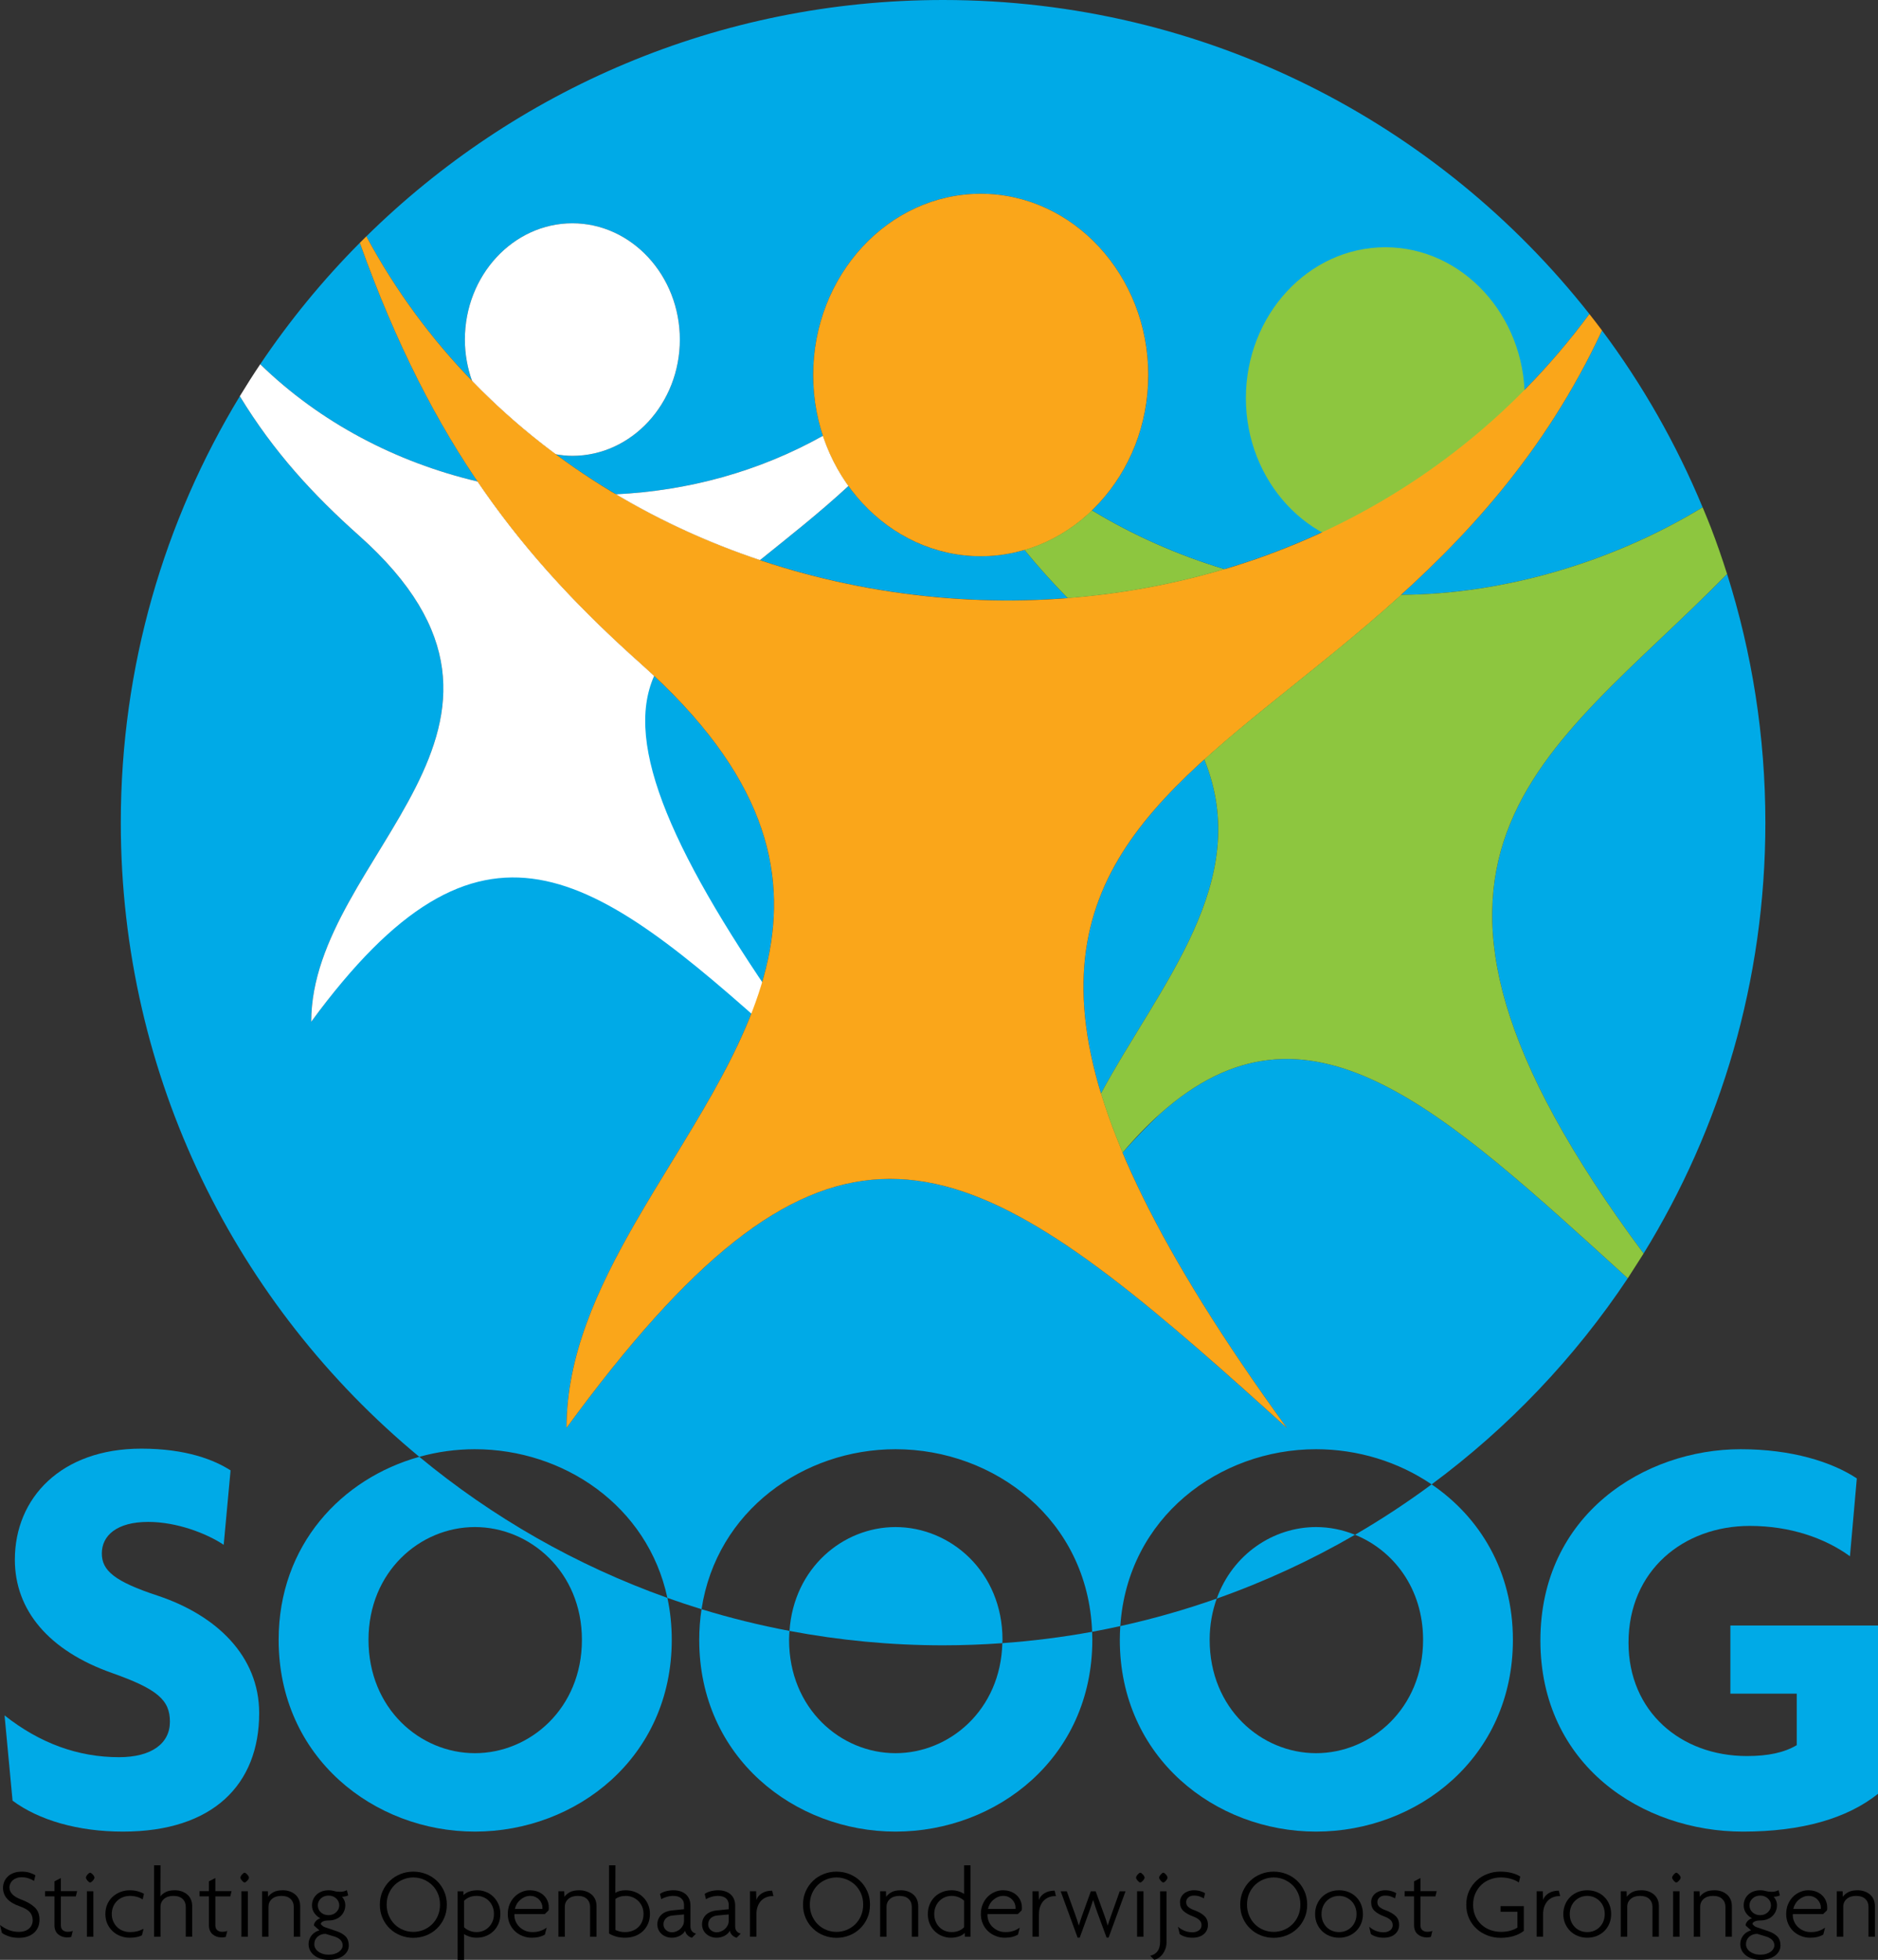 <?xml version="1.0" encoding="utf-8"?>
<!-- Generator: Adobe Illustrator 17.0.0, SVG Export Plug-In . SVG Version: 6.00 Build 0)  -->
<svg version="1.2" baseProfile="tiny" id="Laag_1" xmlns="http://www.w3.org/2000/svg" xmlns:xlink="http://www.w3.org/1999/xlink"
	 x="0px" y="0px" viewBox="0 0 470.664 490.965" xml:space="preserve">
<rect x="0" y="0" width="470.664" height="490.965" fill="#333333" stroke="none"/>
<g>
	<path d="M9.901,480.869c0,1.391-0.464,2.503-1.393,3.329c-0.93,0.827-2.199,1.244-3.81,1.244c-0.937,0-1.765-0.125-2.488-0.376
		c-0.723-0.251-1.297-0.539-1.732-0.858L0,482.222c0.702,0.538,1.439,0.961,2.212,1.271c0.77,0.311,1.626,0.461,2.563,0.461
		c1.005,0,1.825-0.264,2.462-0.799c0.638-0.536,0.957-1.25,0.957-2.134c0-0.84-0.26-1.532-0.778-2.074
		c-0.522-0.548-1.343-1.015-2.463-1.396c-1.439-0.502-2.501-1.137-3.177-1.91c-0.68-0.768-1.02-1.684-1.02-2.738
		c0-0.504,0.093-0.99,0.285-1.466c0.187-0.48,0.475-0.912,0.856-1.301c0.38-0.382,0.869-0.689,1.473-0.924
		c0.604-0.234,1.306-0.351,2.108-0.351c0.739,0,1.404,0.094,1.998,0.285c0.595,0.193,1.06,0.403,1.397,0.639l-0.354,1.41
		c-0.317-0.235-0.759-0.451-1.318-0.643c-0.562-0.191-1.151-0.289-1.773-0.289c-0.5,0-0.946,0.075-1.331,0.229
		c-0.387,0.15-0.704,0.342-0.954,0.573c-0.251,0.234-0.445,0.507-0.575,0.817c-0.136,0.31-0.204,0.617-0.204,0.922
		c0,0.633,0.235,1.202,0.704,1.703c0.469,0.505,1.212,0.953,2.236,1.335c1.441,0.536,2.567,1.188,3.38,1.945
		C9.497,478.554,9.901,479.578,9.901,480.869z"/>
	<path d="M18.998,475.063h-3.744v7.237c0,0.555,0.166,0.964,0.488,1.231c0.33,0.267,0.725,0.403,1.191,0.403
		c0.557,0,0.993-0.077,1.312-0.228l-0.379,1.506c-0.25,0.088-0.602,0.126-1.056,0.126c-0.885,0-1.637-0.267-2.248-0.79
		c-0.612-0.525-0.916-1.293-0.916-2.3v-7.187h-2.361v-1.306h2.361v-2.462l1.608-0.829v3.291h4.071L18.998,475.063z"/>
	<path d="M23.671,470.369c0,0.098-0.039,0.216-0.115,0.347c-0.075,0.135-0.171,0.267-0.286,0.392
		c-0.12,0.126-0.237,0.233-0.354,0.33c-0.117,0.091-0.227,0.135-0.327,0.135c-0.101,0-0.209-0.044-0.329-0.135
		c-0.117-0.097-0.229-0.204-0.338-0.33c-0.109-0.125-0.199-0.257-0.274-0.392c-0.075-0.131-0.113-0.249-0.113-0.347
		c0-0.104,0.038-0.225,0.113-0.367c0.076-0.141,0.165-0.275,0.274-0.4c0.11-0.126,0.221-0.238,0.338-0.329
		c0.12-0.092,0.228-0.138,0.329-0.138c0.1,0,0.209,0.046,0.327,0.138c0.116,0.091,0.233,0.203,0.354,0.329
		c0.115,0.125,0.211,0.26,0.286,0.4C23.632,470.143,23.671,470.264,23.671,470.369z M21.785,485.167v-11.384h1.61v11.384H21.785z"/>
	<path d="M35.755,475.819c-0.434-0.289-0.929-0.501-1.471-0.654c-0.544-0.15-1.107-0.225-1.692-0.225
		c-0.639,0-1.237,0.108-1.798,0.326c-0.562,0.216-1.046,0.528-1.459,0.93c-0.409,0.403-0.733,0.884-0.968,1.444
		c-0.234,0.561-0.351,1.175-0.351,1.849c0,0.667,0.121,1.28,0.366,1.836c0.244,0.55,0.568,1.023,0.976,1.428
		c0.413,0.404,0.897,0.714,1.459,0.931c0.561,0.219,1.171,0.326,1.821,0.326c0.587,0,1.144-0.058,1.672-0.189
		c0.527-0.126,1.083-0.336,1.671-0.639l-0.403,1.607c-0.384,0.22-0.848,0.379-1.383,0.477c-0.534,0.1-1.097,0.152-1.682,0.152
		c-0.806,0-1.576-0.137-2.312-0.416c-0.737-0.276-1.386-0.67-1.949-1.194c-0.562-0.517-1.007-1.142-1.345-1.873
		c-0.335-0.726-0.5-1.541-0.5-2.445c0-0.909,0.164-1.727,0.491-2.466c0.322-0.733,0.768-1.359,1.329-1.87
		c0.56-0.508,1.214-0.908,1.947-1.194c0.738-0.281,1.518-0.428,2.339-0.428c0.737,0,1.407,0.084,2.008,0.253
		c0.604,0.167,1.125,0.376,1.559,0.63L35.755,475.819z"/>
	<path d="M46.559,485.167v-7.496c0-0.802-0.266-1.46-0.797-1.968c-0.531-0.511-1.305-0.764-2.32-0.764
		c-0.979,0-1.759,0.253-2.342,0.764c-0.582,0.508-0.874,1.166-0.874,1.968v7.496H38.62v-17.893h1.606l-0.023,7.789
		c0.283-0.399,0.715-0.754,1.295-1.067c0.579-0.307,1.351-0.466,2.321-0.466c0.62,0,1.193,0.094,1.722,0.277
		c0.528,0.182,0.988,0.445,1.385,0.781c0.39,0.332,0.697,0.748,0.915,1.242c0.216,0.492,0.324,1.053,0.324,1.671v7.665H46.559z"/>
	<path d="M57.712,475.063h-3.742v7.237c0,0.555,0.164,0.964,0.49,1.231c0.327,0.267,0.724,0.403,1.192,0.403
		c0.554,0,0.988-0.077,1.307-0.228l-0.375,1.506c-0.255,0.088-0.605,0.126-1.056,0.126c-0.888,0-1.64-0.267-2.251-0.79
		c-0.609-0.525-0.917-1.293-0.917-2.3v-7.187H50v-1.306h2.361v-2.462l1.609-0.829v3.291h4.069L57.712,475.063z"/>
	<path d="M62.388,470.369c0,0.098-0.041,0.216-0.111,0.347c-0.076,0.135-0.176,0.267-0.292,0.392
		c-0.116,0.126-0.236,0.233-0.351,0.33c-0.119,0.091-0.227,0.135-0.326,0.135c-0.1,0-0.208-0.044-0.326-0.135
		c-0.118-0.097-0.232-0.204-0.341-0.33c-0.11-0.125-0.202-0.257-0.277-0.392c-0.077-0.131-0.112-0.249-0.112-0.347
		c0-0.104,0.036-0.225,0.112-0.367c0.075-0.141,0.167-0.275,0.277-0.4c0.109-0.126,0.223-0.238,0.341-0.329
		c0.118-0.092,0.227-0.138,0.326-0.138c0.1,0,0.208,0.046,0.326,0.138c0.115,0.091,0.235,0.203,0.351,0.329
		c0.116,0.125,0.215,0.26,0.292,0.4C62.348,470.143,62.388,470.264,62.388,470.369z M60.503,485.167v-11.384h1.608v11.384H60.503z"
		/>
	<path d="M73.619,485.167v-7.496c0-0.802-0.268-1.46-0.797-1.968c-0.533-0.511-1.308-0.764-2.32-0.764
		c-0.98,0-1.762,0.253-2.344,0.764c-0.58,0.508-0.867,1.166-0.867,1.968v7.496h-1.61v-11.384h1.458l0.044,1.382
		c0.302-0.435,0.744-0.817,1.33-1.143c0.583-0.326,1.378-0.491,2.38-0.491c0.617,0,1.189,0.094,1.715,0.277
		c0.526,0.182,0.987,0.445,1.377,0.781c0.396,0.332,0.699,0.748,0.917,1.242c0.215,0.492,0.327,1.053,0.327,1.671v7.665H73.619z"/>
	<path d="M87.411,487.349c0,0.521-0.123,0.997-0.362,1.436c-0.245,0.432-0.582,0.813-1.021,1.143
		c-0.434,0.325-0.962,0.58-1.582,0.764c-0.618,0.182-1.294,0.273-2.036,0.273c-0.75,0-1.44-0.095-2.064-0.299
		c-0.625-0.2-1.16-0.476-1.607-0.829c-0.451-0.354-0.795-0.765-1.034-1.244c-0.247-0.477-0.367-0.993-0.367-1.545
		c0-0.467,0.075-0.896,0.225-1.284c0.149-0.382,0.353-0.726,0.604-1.026c0.252-0.298,0.543-0.548,0.873-0.739
		c0.332-0.194,0.665-0.333,1.006-0.418l-1.375-1.233c0-0.197,0.046-0.395,0.139-0.586c0.094-0.19,0.218-0.366,0.369-0.528
		c0.156-0.164,0.329-0.305,0.524-0.428c0.198-0.124,0.387-0.212,0.577-0.265c-0.57-0.283-1.061-0.706-1.471-1.267
		c-0.411-0.564-0.618-1.218-0.618-1.974c0-0.554,0.108-1.059,0.315-1.516c0.207-0.464,0.498-0.864,0.867-1.196
		c0.368-0.336,0.812-0.6,1.321-0.781c0.51-0.184,1.068-0.277,1.67-0.277c0.302,0,0.569,0.022,0.803,0.065
		c0.236,0.044,0.443,0.087,0.627,0.137c0.371,0.116,0.841,0.18,1.408,0.18c0.338,0,0.652-0.041,0.955-0.112
		c0.303-0.079,0.56-0.176,0.777-0.295l0.331,1.31c-0.135,0.081-0.371,0.162-0.706,0.237c-0.336,0.075-0.622,0.113-0.854,0.113
		c0.232,0.234,0.432,0.535,0.591,0.905c0.16,0.37,0.24,0.777,0.24,1.23c0,0.502-0.101,0.983-0.291,1.444
		c-0.192,0.461-0.471,0.868-0.83,1.219c-0.362,0.352-0.801,0.63-1.318,0.826c-0.519,0.204-1.099,0.305-1.734,0.305
		c-0.638,0-1.124,0.087-1.456,0.263c-0.338,0.176-0.505,0.383-0.505,0.614c0,0.053,0.105,0.179,0.316,0.376
		c0.208,0.203,0.447,0.348,0.713,0.433l2.94,1.003c0.972,0.332,1.724,0.775,2.252,1.317
		C87.148,485.642,87.411,486.398,87.411,487.349z M85.878,487.349c0-0.534-0.175-0.989-0.528-1.355
		c-0.35-0.37-0.846-0.654-1.482-0.855l-2.286-0.698c-0.818,0.012-1.494,0.267-2.023,0.751c-0.524,0.486-0.788,1.104-0.788,1.857
		c0,0.336,0.076,0.659,0.235,0.969c0.16,0.31,0.395,0.586,0.705,0.827c0.311,0.244,0.685,0.438,1.132,0.592
		c0.442,0.15,0.948,0.226,1.518,0.226c0.549,0,1.045-0.065,1.483-0.2c0.434-0.135,0.803-0.31,1.106-0.53
		c0.3-0.219,0.531-0.463,0.691-0.739C85.799,487.917,85.878,487.634,85.878,487.349z M85.024,477.3c0-0.335-0.066-0.648-0.2-0.945
		c-0.135-0.291-0.322-0.546-0.566-0.777c-0.242-0.222-0.524-0.401-0.839-0.526c-0.319-0.125-0.671-0.19-1.057-0.19
		c-0.79,0-1.437,0.24-1.95,0.717c-0.507,0.478-0.764,1.053-0.764,1.723c0,0.702,0.257,1.288,0.764,1.761
		c0.513,0.467,1.16,0.702,1.95,0.702c0.352,0,0.691-0.069,1.016-0.186c0.327-0.131,0.614-0.304,0.856-0.532
		c0.244-0.226,0.436-0.485,0.579-0.777C84.952,477.975,85.024,477.652,85.024,477.3z"/>
	<path d="M111.983,477.125c0,1.258-0.231,2.397-0.692,3.416c-0.459,1.022-1.072,1.897-1.846,2.621
		c-0.769,0.735-1.662,1.297-2.673,1.689c-1.013,0.395-2.073,0.592-3.182,0.592c-1.103,0-2.162-0.197-3.176-0.592
		c-1.015-0.392-1.906-0.953-2.677-1.689c-0.77-0.724-1.387-1.599-1.846-2.621c-0.459-1.018-0.693-2.158-0.693-3.416
		c0-1.24,0.233-2.364,0.693-3.379c0.459-1.015,1.077-1.887,1.846-2.613c0.771-0.729,1.662-1.287,2.677-1.682
		c1.014-0.398,2.073-0.589,3.176-0.589c1.109,0,2.169,0.191,3.182,0.589c1.011,0.395,1.904,0.952,2.673,1.682
		c0.775,0.727,1.388,1.599,1.846,2.613C111.752,474.76,111.983,475.884,111.983,477.125z M110.274,477.125
		c0-1.039-0.183-1.977-0.55-2.815c-0.371-0.836-0.863-1.545-1.481-2.136c-0.621-0.584-1.333-1.041-2.14-1.367
		c-0.803-0.328-1.64-0.49-2.513-0.49c-0.871,0-1.711,0.162-2.525,0.49c-0.811,0.326-1.524,0.783-2.133,1.367
		c-0.61,0.591-1.101,1.3-1.471,2.136c-0.367,0.839-0.554,1.776-0.554,2.815c0,1.024,0.187,1.958,0.554,2.805
		c0.37,0.843,0.861,1.562,1.471,2.158c0.609,0.595,1.323,1.056,2.133,1.385c0.814,0.326,1.654,0.482,2.525,0.482
		c0.873,0,1.71-0.156,2.513-0.482c0.807-0.329,1.519-0.79,2.14-1.385c0.619-0.596,1.11-1.315,1.481-2.158
		C110.091,479.082,110.274,478.149,110.274,477.125z"/>
	<path d="M125.399,479.462c0,0.87-0.15,1.669-0.447,2.396c-0.302,0.73-0.723,1.36-1.256,1.887c-0.533,0.528-1.163,0.936-1.89,1.23
		c-0.729,0.295-1.516,0.441-2.369,0.441c-0.635,0-1.233-0.093-1.791-0.278c-0.561-0.183-1.007-0.4-1.342-0.651v6.479h-1.608v-17.183
		h1.435l0.022,0.956c0.401-0.401,0.9-0.706,1.501-0.906c0.603-0.203,1.279-0.303,2.032-0.303c0.702,0,1.395,0.137,2.082,0.403
		c0.683,0.27,1.292,0.657,1.827,1.168c0.535,0.512,0.969,1.131,1.304,1.861C125.236,477.692,125.399,478.525,125.399,479.462z
		 M123.791,479.462c0-0.671-0.111-1.284-0.335-1.836c-0.226-0.554-0.536-1.028-0.928-1.432c-0.393-0.401-0.853-0.714-1.378-0.93
		c-0.527-0.218-1.097-0.326-1.714-0.326c-0.65,0-1.246,0.108-1.777,0.326c-0.535,0.216-0.985,0.52-1.354,0.904v6.636
		c0.335,0.335,0.78,0.616,1.342,0.851c0.558,0.239,1.155,0.353,1.79,0.353c0.617,0,1.187-0.111,1.714-0.339
		c0.525-0.226,0.985-0.539,1.378-0.939c0.392-0.405,0.702-0.88,0.928-1.436C123.681,480.741,123.791,480.129,123.791,479.462z"/>
	<path d="M137.536,477.78c0,0.128,0,0.267,0,0.398c0,0.135-0.017,0.26-0.047,0.376l-0.957,0.934h-7.611
		c-0.033,0.566,0.048,1.124,0.247,1.67c0.204,0.542,0.505,1.026,0.904,1.446c0.404,0.419,0.888,0.755,1.458,1.019
		c0.57,0.259,1.208,0.386,1.912,0.386c0.684,0,1.311-0.085,1.882-0.264c0.57-0.176,1.132-0.467,1.683-0.864l-0.45,1.757
		c-0.437,0.251-0.918,0.445-1.446,0.576c-0.529,0.134-1.145,0.203-1.847,0.203c-0.821,0-1.595-0.147-2.324-0.441
		c-0.73-0.294-1.366-0.698-1.91-1.215c-0.545-0.52-0.976-1.145-1.295-1.873c-0.318-0.729-0.473-1.529-0.473-2.399
		c0-0.922,0.154-1.752,0.473-2.49c0.319-0.737,0.737-1.356,1.257-1.871c0.522-0.511,1.112-0.902,1.772-1.177
		c0.662-0.279,1.328-0.42,1.997-0.42c0.788,0,1.478,0.125,2.073,0.368c0.593,0.241,1.093,0.565,1.497,0.963
		c0.399,0.404,0.702,0.857,0.905,1.371C137.438,476.743,137.536,477.256,137.536,477.78z M135.952,477.88
		c0-0.335-0.066-0.677-0.201-1.022c-0.13-0.344-0.331-0.658-0.59-0.939c-0.259-0.288-0.585-0.521-0.966-0.702
		c-0.388-0.188-0.84-0.278-1.356-0.278c-0.472,0-0.913,0.091-1.333,0.278c-0.416,0.182-0.799,0.424-1.141,0.727
		c-0.343,0.301-0.63,0.648-0.858,1.044c-0.225,0.393-0.377,0.799-0.462,1.219h6.884C135.943,478.137,135.952,478.031,135.952,477.88
		z"/>
	<path d="M147.889,485.167v-7.496c0-0.802-0.265-1.46-0.799-1.968c-0.531-0.511-1.303-0.764-2.316-0.764
		c-0.984,0-1.766,0.253-2.343,0.764c-0.585,0.508-0.877,1.166-0.877,1.968v7.496h-1.605v-11.384h1.456l0.049,1.382
		c0.304-0.435,0.744-0.817,1.328-1.143c0.584-0.326,1.38-0.491,2.384-0.491c0.614,0,1.187,0.094,1.713,0.277
		c0.526,0.182,0.984,0.445,1.379,0.781c0.392,0.332,0.697,0.748,0.915,1.242c0.215,0.492,0.325,1.053,0.325,1.671v7.665H147.889z"/>
	<path d="M162.886,479.437c0,0.905-0.153,1.721-0.462,2.45c-0.311,0.728-0.745,1.353-1.295,1.879
		c-0.555,0.532-1.216,0.94-1.984,1.222c-0.772,0.284-1.618,0.429-2.538,0.429c-0.805,0-1.546-0.1-2.226-0.301
		c-0.677-0.203-1.258-0.453-1.745-0.758v-17.084h1.608l-0.025,6.909c0.282-0.196,0.65-0.36,1.092-0.476
		c0.444-0.116,0.944-0.178,1.499-0.178c0.816,0,1.597,0.147,2.334,0.428c0.737,0.286,1.383,0.69,1.934,1.207
		c0.555,0.516,0.992,1.143,1.32,1.873C162.726,477.767,162.886,478.566,162.886,479.437z M161.28,479.437
		c0-0.671-0.123-1.284-0.362-1.836c-0.244-0.552-0.569-1.026-0.976-1.419c-0.412-0.395-0.888-0.701-1.431-0.917
		c-0.541-0.218-1.103-0.326-1.688-0.326c-0.536,0-1.026,0.072-1.476,0.213c-0.451,0.141-0.819,0.329-1.103,0.564v7.769
		c0.284,0.132,0.615,0.254,1.001,0.36c0.386,0.11,0.845,0.164,1.377,0.164c0.7,0,1.341-0.111,1.915-0.339
		c0.575-0.226,1.066-0.539,1.477-0.939c0.409-0.405,0.722-0.884,0.938-1.448C161.172,480.721,161.28,480.107,161.28,479.437z"/>
	<path d="M173.414,485.417c-0.386-0.085-0.744-0.285-1.081-0.602c-0.333-0.322-0.545-0.7-0.628-1.133
		c-0.298,0.535-0.751,0.959-1.356,1.268c-0.604,0.31-1.255,0.467-1.959,0.467c-0.536,0-1.026-0.091-1.47-0.266
		c-0.448-0.172-0.83-0.413-1.157-0.711c-0.322-0.301-0.578-0.651-0.753-1.053c-0.175-0.401-0.264-0.837-0.264-1.304
		c0-0.551,0.104-1.039,0.314-1.466c0.208-0.429,0.481-0.783,0.819-1.068c0.333-0.285,0.717-0.504,1.151-0.664
		c0.439-0.159,0.89-0.264,1.36-0.312l3.04-0.301v-1.078c0-0.698-0.233-1.253-0.705-1.654c-0.465-0.4-1.126-0.6-1.984-0.6
		c-0.534,0-1.076,0.075-1.618,0.231c-0.546,0.153-1.011,0.353-1.396,0.595l-0.327-1.327c0.435-0.305,0.955-0.526,1.558-0.681
		c0.599-0.15,1.222-0.228,1.859-0.228c0.602,0,1.164,0.084,1.686,0.253c0.518,0.167,0.966,0.41,1.341,0.727
		c0.379,0.322,0.672,0.714,0.878,1.196c0.211,0.477,0.315,1.018,0.315,1.62v5.2c0,0.57,0.144,1.006,0.428,1.309
		c0.285,0.301,0.612,0.482,0.98,0.551L173.414,485.417z M171.429,479.587l-2.788,0.251c-0.738,0.065-1.316,0.301-1.735,0.702
		c-0.417,0.403-0.628,0.914-0.628,1.534c0,0.57,0.212,1.043,0.628,1.419c0.419,0.38,0.931,0.567,1.533,0.567
		c0.337,0,0.683-0.072,1.043-0.217c0.362-0.137,0.68-0.338,0.97-0.588c0.281-0.255,0.517-0.561,0.703-0.918
		c0.185-0.357,0.274-0.768,0.274-1.219V479.587z"/>
	<path d="M184.621,485.417c-0.388-0.085-0.747-0.285-1.08-0.602c-0.338-0.322-0.545-0.7-0.631-1.133
		c-0.296,0.535-0.752,0.959-1.358,1.268c-0.602,0.31-1.251,0.467-1.957,0.467c-0.537,0-1.029-0.091-1.472-0.266
		c-0.443-0.172-0.831-0.413-1.154-0.711c-0.326-0.301-0.579-0.651-0.754-1.053c-0.174-0.401-0.266-0.837-0.266-1.304
		c0-0.551,0.107-1.039,0.315-1.466c0.209-0.429,0.482-0.783,0.816-1.068c0.337-0.285,0.722-0.504,1.159-0.664
		c0.435-0.159,0.886-0.264,1.356-0.312l3.041-0.301v-1.078c0-0.698-0.233-1.253-0.704-1.654c-0.471-0.4-1.131-0.6-1.985-0.6
		c-0.535,0-1.076,0.075-1.623,0.231c-0.541,0.153-1.007,0.353-1.396,0.595l-0.32-1.327c0.433-0.305,0.952-0.526,1.557-0.681
		c0.603-0.15,1.22-0.228,1.857-0.228c0.603,0,1.165,0.084,1.682,0.253c0.52,0.167,0.968,0.41,1.345,0.727
		c0.376,0.322,0.672,0.714,0.879,1.196c0.208,0.477,0.319,1.018,0.319,1.62v5.2c0,0.57,0.136,1.006,0.421,1.309
		c0.287,0.301,0.61,0.482,0.98,0.551L184.621,485.417z M182.636,479.587l-2.79,0.251c-0.736,0.065-1.315,0.301-1.734,0.702
		c-0.421,0.403-0.628,0.914-0.628,1.534c0,0.57,0.206,1.043,0.628,1.419c0.419,0.38,0.93,0.567,1.53,0.567
		c0.335,0,0.683-0.072,1.046-0.217c0.357-0.137,0.68-0.338,0.964-0.588c0.285-0.255,0.521-0.561,0.704-0.918
		c0.188-0.357,0.279-0.768,0.279-1.219V479.587z"/>
	<path d="M193.841,474.989h-0.25c-0.537,0-1.046,0.098-1.532,0.288c-0.487,0.194-0.915,0.479-1.283,0.854
		c-0.366,0.376-0.663,0.857-0.88,1.433c-0.217,0.577-0.324,1.25-0.324,2.023v5.579h-1.608v-11.384h1.532l0.076,2.186
		c0.23-0.704,0.697-1.268,1.395-1.697c0.693-0.427,1.544-0.643,2.551-0.643L193.841,474.989z"/>
	<path d="M218.038,477.125c0,1.258-0.231,2.397-0.69,3.416c-0.462,1.022-1.079,1.897-1.849,2.621
		c-0.768,0.735-1.663,1.297-2.673,1.689c-1.02,0.395-2.077,0.592-3.181,0.592c-1.103,0-2.163-0.197-3.18-0.592
		c-1.013-0.392-1.906-0.953-2.675-1.689c-0.772-0.724-1.388-1.599-1.847-2.621c-0.46-1.018-0.692-2.158-0.692-3.416
		c0-1.24,0.232-2.364,0.692-3.379c0.459-1.015,1.075-1.887,1.847-2.613c0.769-0.729,1.662-1.287,2.675-1.682
		c1.017-0.398,2.077-0.589,3.18-0.589c1.104,0,2.161,0.191,3.181,0.589c1.011,0.395,1.905,0.952,2.673,1.682
		c0.77,0.727,1.387,1.599,1.849,2.613C217.807,474.76,218.038,475.884,218.038,477.125z M216.328,477.125
		c0-1.039-0.183-1.977-0.554-2.815c-0.367-0.836-0.861-1.545-1.479-2.136c-0.624-0.584-1.336-1.041-2.142-1.367
		c-0.799-0.328-1.638-0.49-2.509-0.49c-0.872,0-1.715,0.162-2.523,0.49c-0.816,0.326-1.526,0.783-2.138,1.367
		c-0.609,0.591-1.103,1.3-1.469,2.136c-0.37,0.839-0.553,1.776-0.553,2.815c0,1.024,0.183,1.958,0.553,2.805
		c0.366,0.843,0.859,1.562,1.469,2.158c0.612,0.595,1.322,1.056,2.138,1.385c0.808,0.326,1.652,0.482,2.523,0.482
		c0.871,0,1.71-0.156,2.509-0.482c0.805-0.329,1.518-0.79,2.142-1.385c0.617-0.596,1.112-1.315,1.479-2.158
		C216.145,479.082,216.328,478.149,216.328,477.125z"/>
	<path d="M228.514,485.167v-7.496c0-0.802-0.262-1.46-0.794-1.968c-0.534-0.511-1.309-0.764-2.323-0.764
		c-0.979,0-1.76,0.253-2.343,0.764c-0.58,0.508-0.87,1.166-0.87,1.968v7.496h-1.607v-11.384h1.458l0.048,1.382
		c0.3-0.435,0.74-0.817,1.327-1.143c0.583-0.326,1.378-0.491,2.379-0.491c0.617,0,1.188,0.094,1.715,0.277
		c0.528,0.182,0.987,0.445,1.382,0.781c0.392,0.332,0.695,0.748,0.913,1.242c0.214,0.492,0.326,1.053,0.326,1.671v7.665H228.514z"/>
	<path d="M241.83,485.167l-0.049-0.959c-0.385,0.401-0.885,0.705-1.499,0.908c-0.609,0.201-1.282,0.301-2.021,0.301
		c-0.703,0-1.4-0.137-2.085-0.403c-0.69-0.267-1.303-0.655-1.85-1.169c-0.542-0.511-0.979-1.13-1.304-1.873
		c-0.329-0.732-0.489-1.566-0.489-2.483c0-0.872,0.15-1.673,0.451-2.4c0.304-0.732,0.722-1.359,1.254-1.886
		c0.539-0.529,1.174-0.936,1.9-1.23c0.729-0.291,1.516-0.441,2.371-0.441c0.635,0,1.232,0.094,1.787,0.277
		c0.554,0.182,0.996,0.405,1.329,0.655v-7.189h1.607v17.893H241.83z M241.627,476.145c-0.333-0.332-0.775-0.621-1.329-0.856
		c-0.555-0.232-1.152-0.35-1.787-0.35c-0.615,0-1.191,0.112-1.717,0.338c-0.529,0.229-0.989,0.542-1.381,0.945
		c-0.399,0.399-0.707,0.875-0.928,1.43c-0.232,0.555-0.344,1.162-0.344,1.836c0,0.667,0.112,1.28,0.344,1.836
		c0.221,0.55,0.528,1.023,0.928,1.428c0.392,0.404,0.852,0.714,1.381,0.931c0.525,0.219,1.101,0.326,1.717,0.326
		c0.655,0,1.25-0.107,1.787-0.326c0.536-0.217,0.979-0.521,1.329-0.902V476.145z"/>
	<path d="M256.102,477.78c0,0.128,0,0.267,0,0.398c0,0.135-0.017,0.26-0.049,0.376l-0.955,0.934h-7.615
		c-0.032,0.566,0.049,1.124,0.253,1.67c0.199,0.542,0.504,1.026,0.901,1.446c0.406,0.419,0.889,0.755,1.457,1.019
		c0.57,0.259,1.209,0.386,1.911,0.386c0.688,0,1.313-0.085,1.887-0.264c0.565-0.176,1.13-0.467,1.681-0.864l-0.449,1.757
		c-0.438,0.251-0.92,0.445-1.447,0.576c-0.526,0.134-1.144,0.203-1.845,0.203c-0.821,0-1.598-0.147-2.326-0.441
		c-0.73-0.294-1.364-0.698-1.906-1.215c-0.547-0.52-0.975-1.145-1.294-1.873c-0.319-0.729-0.479-1.529-0.479-2.399
		c0-0.922,0.16-1.752,0.479-2.49c0.319-0.737,0.733-1.356,1.255-1.871c0.519-0.511,1.107-0.902,1.771-1.177
		c0.66-0.279,1.325-0.42,1.996-0.42c0.788,0,1.479,0.125,2.075,0.368c0.594,0.241,1.089,0.565,1.494,0.963
		c0.398,0.404,0.705,0.857,0.902,1.371C256.002,476.743,256.102,477.256,256.102,477.78z M254.518,477.88
		c0-0.335-0.07-0.677-0.199-1.022c-0.136-0.344-0.329-0.658-0.591-0.939c-0.26-0.288-0.579-0.521-0.967-0.702
		c-0.388-0.188-0.839-0.278-1.359-0.278c-0.47,0-0.912,0.091-1.325,0.278c-0.425,0.182-0.802,0.424-1.146,0.727
		c-0.346,0.301-0.63,0.648-0.856,1.044c-0.228,0.393-0.381,0.799-0.467,1.219h6.884C254.51,478.137,254.518,478.031,254.518,477.88z
		"/>
	<path d="M264.643,474.989h-0.251c-0.535,0-1.048,0.098-1.53,0.288c-0.488,0.194-0.916,0.479-1.284,0.854
		c-0.369,0.376-0.662,0.857-0.879,1.433c-0.219,0.577-0.327,1.25-0.327,2.023v5.579h-1.606v-11.384h1.531l0.075,2.186
		c0.233-0.704,0.697-1.268,1.395-1.697c0.693-0.427,1.546-0.643,2.55-0.643L264.643,474.989z"/>
	<path d="M277.836,485.392h-0.502l-2.288-6.205c-0.186-0.518-0.365-1.038-0.544-1.561c-0.176-0.517-0.346-1.056-0.512-1.607h-0.052
		c-0.184,0.571-0.358,1.109-0.526,1.62c-0.168,0.514-0.343,1.009-0.527,1.494l-2.284,6.259h-0.529l-4.248-11.609h1.535l2.059,5.68
		c0.185,0.485,0.351,0.971,0.502,1.456c0.152,0.482,0.295,0.945,0.428,1.382h0.052c0.135-0.436,0.278-0.905,0.438-1.403
		c0.156-0.505,0.321-0.974,0.49-1.409l2.06-5.705h1.207l2.061,5.68c0.164,0.435,0.329,0.896,0.489,1.381
		c0.156,0.486,0.305,0.969,0.439,1.457h0.047c0.152-0.488,0.309-0.962,0.469-1.432c0.154-0.471,0.322-0.93,0.49-1.381l2.034-5.705
		h1.457L277.836,485.392z"/>
	<path d="M286.855,470.369c0,0.098-0.039,0.216-0.112,0.347c-0.077,0.135-0.175,0.267-0.294,0.392
		c-0.114,0.126-0.234,0.233-0.349,0.33c-0.114,0.091-0.224,0.135-0.328,0.135c-0.1,0-0.209-0.044-0.327-0.135
		c-0.117-0.097-0.228-0.204-0.336-0.33c-0.112-0.125-0.201-0.257-0.278-0.392c-0.073-0.131-0.113-0.249-0.113-0.347
		c0-0.104,0.04-0.225,0.113-0.367c0.077-0.141,0.166-0.275,0.278-0.4c0.107-0.126,0.219-0.238,0.336-0.329
		c0.118-0.092,0.228-0.138,0.327-0.138c0.105,0,0.214,0.046,0.328,0.138c0.114,0.091,0.234,0.203,0.349,0.329
		c0.119,0.125,0.217,0.26,0.294,0.4C286.816,470.143,286.855,470.264,286.855,470.369z M284.971,485.167v-11.384h1.607v11.384
		H284.971z"/>
	<path d="M292.355,486.469c0,0.587-0.082,1.131-0.248,1.636c-0.17,0.501-0.392,0.945-0.666,1.331
		c-0.277,0.386-0.604,0.708-0.971,0.968c-0.371,0.261-0.761,0.438-1.183,0.539l-1.024-1.006c0.8-0.181,1.415-0.57,1.845-1.152
		c0.428-0.589,0.638-1.4,0.638-2.44v-12.561h1.609V486.469z M292.607,470.369c0,0.098-0.036,0.216-0.111,0.347
		c-0.075,0.135-0.167,0.267-0.278,0.392c-0.108,0.126-0.22,0.233-0.34,0.33c-0.116,0.091-0.223,0.135-0.325,0.135
		c-0.099,0-0.206-0.044-0.324-0.135c-0.118-0.097-0.234-0.204-0.338-0.33c-0.111-0.125-0.203-0.257-0.277-0.392
		c-0.076-0.131-0.114-0.249-0.114-0.347c0-0.104,0.038-0.225,0.114-0.367c0.074-0.141,0.166-0.275,0.277-0.4
		c0.104-0.126,0.22-0.238,0.338-0.329c0.118-0.092,0.225-0.138,0.324-0.138c0.103,0,0.209,0.046,0.325,0.138
		c0.12,0.091,0.231,0.203,0.34,0.329c0.111,0.125,0.203,0.26,0.278,0.4C292.57,470.143,292.607,470.264,292.607,470.369z"/>
	<path d="M302.735,482.2c0,0.956-0.35,1.729-1.045,2.321c-0.697,0.599-1.647,0.896-2.85,0.896c-0.704,0-1.33-0.091-1.873-0.269
		c-0.547-0.173-0.984-0.392-1.32-0.661l-0.426-1.832c0.472,0.432,1.015,0.775,1.639,1.027c0.627,0.253,1.292,0.379,1.992,0.379
		c0.629,0,1.171-0.16,1.613-0.48c0.438-0.316,0.659-0.754,0.659-1.306c0-0.535-0.194-0.977-0.577-1.321
		c-0.382-0.342-0.891-0.631-1.524-0.864c-1.048-0.386-1.859-0.847-2.438-1.383c-0.576-0.538-0.859-1.252-0.859-2.16
		c0-0.455,0.086-0.866,0.263-1.228c0.172-0.369,0.415-0.683,0.726-0.946c0.306-0.26,0.68-0.46,1.111-0.614
		c0.439-0.15,0.903-0.228,1.406-0.228c0.616,0,1.183,0.084,1.69,0.253c0.511,0.167,0.872,0.325,1.09,0.476l-0.304,1.31
		c-0.229-0.152-0.564-0.307-0.997-0.467c-0.437-0.159-0.938-0.24-1.502-0.24c-0.567,0-1.033,0.153-1.389,0.457
		c-0.358,0.304-0.538,0.692-0.538,1.178c0,0.502,0.172,0.905,0.514,1.206c0.341,0.301,0.833,0.57,1.473,0.802
		c1.086,0.389,1.934,0.868,2.545,1.436C302.427,480.508,302.735,481.263,302.735,482.2z"/>
	<path d="M327.608,477.125c0,1.258-0.231,2.397-0.695,3.416c-0.459,1.022-1.071,1.897-1.842,2.621
		c-0.774,0.735-1.664,1.297-2.678,1.689c-1.015,0.395-2.072,0.592-3.179,0.592c-1.107,0-2.165-0.197-3.179-0.592
		c-1.017-0.392-1.903-0.953-2.676-1.689c-0.77-0.724-1.386-1.599-1.848-2.621c-0.458-1.018-0.688-2.158-0.688-3.416
		c0-1.24,0.229-2.364,0.688-3.379c0.462-1.015,1.077-1.887,1.848-2.613c0.772-0.729,1.659-1.287,2.676-1.682
		c1.014-0.398,2.072-0.589,3.179-0.589c1.106,0,2.164,0.191,3.179,0.589c1.014,0.395,1.903,0.952,2.678,1.682
		c0.771,0.727,1.383,1.599,1.842,2.613C327.377,474.76,327.608,475.884,327.608,477.125z M325.898,477.125
		c0-1.039-0.186-1.977-0.553-2.815c-0.37-0.836-0.86-1.545-1.48-2.136c-0.622-0.584-1.333-1.041-2.136-1.367
		c-0.806-0.328-1.646-0.49-2.516-0.49c-0.87,0-1.711,0.162-2.524,0.49c-0.815,0.326-1.528,0.783-2.138,1.367
		c-0.61,0.591-1.1,1.3-1.47,2.136c-0.366,0.839-0.553,1.776-0.553,2.815c0,1.024,0.187,1.958,0.553,2.805
		c0.37,0.843,0.859,1.562,1.47,2.158c0.609,0.595,1.322,1.056,2.138,1.385c0.812,0.326,1.653,0.482,2.524,0.482
		c0.87,0,1.71-0.156,2.516-0.482c0.803-0.329,1.514-0.79,2.136-1.385c0.619-0.596,1.109-1.315,1.48-2.158
		C325.713,479.082,325.898,478.149,325.898,477.125z"/>
	<path d="M341.577,479.488c0,0.87-0.15,1.666-0.454,2.386c-0.298,0.718-0.72,1.345-1.256,1.871c-0.533,0.528-1.165,0.936-1.897,1.23
		c-0.725,0.295-1.516,0.441-2.374,0.441c-0.855,0-1.644-0.147-2.374-0.441c-0.727-0.294-1.361-0.702-1.898-1.23
		c-0.536-0.526-0.957-1.153-1.267-1.871c-0.311-0.72-0.465-1.516-0.465-2.386c0-0.872,0.154-1.673,0.465-2.4
		c0.309-0.732,0.73-1.359,1.267-1.886c0.537-0.529,1.171-0.936,1.898-1.23c0.73-0.291,1.52-0.441,2.374-0.441
		c0.858,0,1.648,0.15,2.374,0.441c0.732,0.295,1.364,0.701,1.897,1.23c0.536,0.526,0.958,1.153,1.256,1.886
		C341.427,477.815,341.577,478.616,341.577,479.488z M339.971,479.488c0-0.674-0.114-1.281-0.342-1.836
		c-0.227-0.555-0.54-1.03-0.941-1.43c-0.402-0.403-0.868-0.716-1.397-0.945c-0.526-0.225-1.093-0.338-1.695-0.338
		c-0.618,0-1.196,0.112-1.734,0.338c-0.535,0.229-0.998,0.542-1.393,0.945c-0.397,0.399-0.702,0.875-0.929,1.43
		c-0.227,0.555-0.34,1.162-0.34,1.836c0,0.667,0.113,1.28,0.34,1.836c0.227,0.55,0.532,1.023,0.929,1.428
		c0.395,0.404,0.858,0.714,1.393,0.931c0.538,0.219,1.116,0.326,1.734,0.326c0.603,0,1.169-0.107,1.695-0.326
		c0.528-0.217,0.994-0.526,1.397-0.931c0.401-0.404,0.714-0.878,0.941-1.428C339.856,480.768,339.971,480.155,339.971,479.488z"/>
	<path d="M350.645,482.2c0,0.956-0.345,1.729-1.04,2.321c-0.693,0.599-1.645,0.896-2.853,0.896c-0.702,0-1.323-0.091-1.87-0.269
		c-0.546-0.173-0.983-0.392-1.319-0.661l-0.424-1.832c0.468,0.432,1.012,0.775,1.636,1.027c0.625,0.253,1.288,0.379,1.988,0.379
		c0.634,0,1.174-0.16,1.615-0.48c0.44-0.316,0.66-0.754,0.66-1.306c0-0.535-0.19-0.977-0.573-1.321
		c-0.381-0.342-0.892-0.631-1.526-0.864c-1.052-0.386-1.861-0.847-2.438-1.383c-0.574-0.538-0.862-1.252-0.862-2.16
		c0-0.455,0.087-0.866,0.263-1.228c0.177-0.369,0.413-0.683,0.728-0.946c0.304-0.26,0.68-0.46,1.114-0.614
		c0.435-0.15,0.9-0.228,1.403-0.228c0.615,0,1.183,0.084,1.691,0.253c0.507,0.167,0.877,0.325,1.09,0.476l-0.299,1.31
		c-0.234-0.152-0.568-0.307-1.003-0.467c-0.436-0.159-0.936-0.24-1.499-0.24c-0.572,0-1.035,0.153-1.391,0.457
		c-0.358,0.304-0.541,0.692-0.541,1.178c0,0.502,0.175,0.905,0.517,1.206c0.341,0.301,0.835,0.57,1.469,0.802
		c1.091,0.389,1.94,0.868,2.55,1.436C350.342,480.508,350.645,481.263,350.645,482.2z"/>
	<path d="M359.741,475.063h-3.747v7.237c0,0.555,0.169,0.964,0.496,1.231c0.327,0.267,0.725,0.403,1.193,0.403
		c0.547,0,0.985-0.077,1.303-0.228l-0.374,1.506c-0.253,0.088-0.603,0.126-1.057,0.126c-0.887,0-1.634-0.267-2.249-0.79
		c-0.611-0.525-0.915-1.293-0.915-2.3v-7.187h-2.365v-1.306h2.365v-2.462l1.603-0.829v3.291h4.074L359.741,475.063z"/>
	<path d="M381.902,483.707c-0.708,0.548-1.554,0.977-2.533,1.28c-0.979,0.301-2.08,0.454-3.301,0.454
		c-1.123,0-2.198-0.193-3.232-0.579c-1.026-0.386-1.94-0.934-2.736-1.645c-0.795-0.712-1.431-1.586-1.911-2.612
		c-0.478-1.028-0.711-2.188-0.711-3.456c0-1.306,0.241-2.471,0.726-3.493c0.486-1.021,1.12-1.888,1.907-2.6
		c0.79-0.711,1.692-1.256,2.716-1.632c1.02-0.379,2.065-0.564,3.139-0.564c1.057,0,2.013,0.107,2.865,0.322
		c0.854,0.22,1.58,0.52,2.179,0.902l-0.344,1.485c-0.584-0.386-1.26-0.692-2.042-0.918c-0.778-0.223-1.606-0.338-2.475-0.338
		c-0.905,0-1.78,0.156-2.625,0.467c-0.848,0.307-1.589,0.76-2.224,1.352c-0.637,0.596-1.148,1.316-1.534,2.161
		c-0.386,0.85-0.576,1.805-0.576,2.879c0,1.053,0.188,2.002,0.565,2.841c0.373,0.837,0.884,1.547,1.53,2.134
		c0.646,0.589,1.391,1.033,2.238,1.344c0.845,0.311,1.729,0.461,2.65,0.461c0.903,0,1.713-0.106,2.437-0.326
		c0.72-0.214,1.279-0.467,1.682-0.748v-3.972h-4.221v-1.407h5.83V483.707z"/>
	<path d="M390.999,474.989h-0.256c-0.534,0-1.042,0.098-1.53,0.288c-0.485,0.194-0.907,0.479-1.283,0.854
		c-0.366,0.376-0.656,0.857-0.877,1.433c-0.217,0.577-0.327,1.25-0.327,2.023v5.579h-1.609v-11.384h1.534l0.075,2.186
		c0.233-0.704,0.694-1.268,1.396-1.697c0.694-0.427,1.541-0.643,2.55-0.643L390.999,474.989z"/>
	<path d="M403.785,479.488c0,0.87-0.149,1.666-0.453,2.386c-0.3,0.718-0.718,1.345-1.255,1.871c-0.534,0.528-1.168,0.936-1.895,1.23
		c-0.73,0.295-1.521,0.441-2.376,0.441c-0.854,0-1.644-0.147-2.374-0.441c-0.729-0.294-1.361-0.702-1.895-1.23
		c-0.541-0.526-0.96-1.153-1.274-1.871c-0.305-0.72-0.464-1.516-0.464-2.386c0-0.872,0.159-1.673,0.464-2.4
		c0.314-0.732,0.733-1.359,1.274-1.886c0.533-0.529,1.166-0.936,1.895-1.23c0.73-0.291,1.52-0.441,2.374-0.441
		c0.855,0,1.646,0.15,2.376,0.441c0.727,0.295,1.361,0.701,1.895,1.23c0.537,0.526,0.955,1.153,1.255,1.886
		C403.636,477.815,403.785,478.616,403.785,479.488z M402.178,479.488c0-0.674-0.114-1.281-0.34-1.836
		c-0.224-0.555-0.539-1.03-0.94-1.43c-0.402-0.403-0.869-0.716-1.396-0.945c-0.527-0.225-1.091-0.338-1.695-0.338
		c-0.622,0-1.195,0.112-1.729,0.338c-0.537,0.229-1.004,0.542-1.396,0.945c-0.395,0.399-0.707,0.875-0.933,1.43
		c-0.225,0.555-0.34,1.162-0.34,1.836c0,0.667,0.115,1.28,0.34,1.836c0.226,0.55,0.538,1.023,0.933,1.428
		c0.392,0.404,0.858,0.714,1.396,0.931c0.534,0.219,1.107,0.326,1.729,0.326c0.604,0,1.168-0.107,1.695-0.326
		c0.527-0.217,0.994-0.526,1.396-0.931c0.401-0.404,0.717-0.878,0.94-1.428C402.063,480.768,402.178,480.155,402.178,479.488z"/>
	<path d="M414.139,485.167v-7.496c0-0.802-0.267-1.46-0.799-1.968c-0.531-0.511-1.306-0.764-2.315-0.764
		c-0.985,0-1.765,0.253-2.343,0.764c-0.587,0.508-0.871,1.166-0.871,1.968v7.496h-1.615v-11.384h1.46l0.05,1.382
		c0.299-0.435,0.745-0.817,1.325-1.143c0.588-0.326,1.377-0.491,2.383-0.491c0.616,0,1.191,0.094,1.716,0.277
		c0.526,0.182,0.984,0.445,1.376,0.781c0.395,0.332,0.697,0.748,0.917,1.242c0.219,0.492,0.326,1.053,0.326,1.671v7.665H414.139z"/>
	<path d="M421.2,470.369c0,0.098-0.037,0.216-0.115,0.347c-0.075,0.135-0.173,0.267-0.291,0.392c-0.113,0.126-0.234,0.233-0.35,0.33
		c-0.12,0.091-0.229,0.135-0.326,0.135c-0.103,0-0.211-0.044-0.329-0.135c-0.116-0.097-0.229-0.204-0.337-0.33
		c-0.108-0.125-0.202-0.257-0.277-0.392c-0.077-0.131-0.113-0.249-0.113-0.347c0-0.104,0.036-0.225,0.113-0.367
		c0.075-0.141,0.169-0.275,0.277-0.4c0.108-0.126,0.221-0.238,0.337-0.329c0.118-0.092,0.227-0.138,0.329-0.138
		c0.098,0,0.206,0.046,0.326,0.138c0.115,0.091,0.236,0.203,0.35,0.329c0.118,0.125,0.216,0.26,0.291,0.4
		C421.163,470.143,421.2,470.264,421.2,470.369z M419.313,485.167v-11.384h1.608v11.384H419.313z"/>
	<path d="M432.429,485.167v-7.496c0-0.802-0.27-1.46-0.799-1.968c-0.531-0.511-1.303-0.764-2.319-0.764
		c-0.979,0-1.758,0.253-2.343,0.764c-0.58,0.508-0.869,1.166-0.869,1.968v7.496h-1.611v-11.384h1.459l0.05,1.382
		c0.299-0.435,0.742-0.817,1.325-1.143c0.587-0.326,1.38-0.491,2.38-0.491c0.619,0,1.19,0.094,1.717,0.277
		c0.528,0.182,0.987,0.445,1.38,0.781c0.391,0.332,0.694,0.748,0.914,1.242c0.218,0.492,0.326,1.053,0.326,1.671v7.665H432.429z"/>
	<path d="M446.221,487.349c0,0.521-0.12,0.997-0.361,1.436c-0.246,0.432-0.583,0.813-1.018,1.143
		c-0.435,0.325-0.966,0.58-1.583,0.764c-0.619,0.182-1.3,0.273-2.036,0.273c-0.753,0-1.447-0.095-2.066-0.299
		c-0.627-0.2-1.159-0.476-1.609-0.829c-0.447-0.354-0.793-0.765-1.035-1.244c-0.241-0.477-0.365-0.993-0.365-1.545
		c0-0.467,0.074-0.896,0.226-1.284c0.152-0.382,0.352-0.726,0.603-1.026c0.253-0.298,0.542-0.548,0.872-0.739
		c0.331-0.194,0.664-0.333,1.005-0.418l-1.371-1.233c0-0.197,0.045-0.395,0.137-0.586c0.095-0.19,0.219-0.366,0.369-0.528
		c0.153-0.164,0.327-0.305,0.522-0.428c0.198-0.124,0.389-0.212,0.579-0.265c-0.571-0.283-1.062-0.706-1.472-1.267
		c-0.409-0.564-0.613-1.218-0.613-1.974c0-0.554,0.103-1.059,0.309-1.516c0.215-0.464,0.498-0.864,0.867-1.196
		c0.371-0.336,0.812-0.6,1.322-0.781c0.51-0.184,1.068-0.277,1.67-0.277c0.303,0,0.567,0.022,0.804,0.065
		c0.236,0.044,0.444,0.087,0.628,0.137c0.37,0.116,0.839,0.18,1.412,0.18c0.332,0,0.646-0.041,0.95-0.112
		c0.302-0.079,0.563-0.176,0.779-0.295l0.327,1.31c-0.134,0.081-0.37,0.162-0.703,0.237c-0.334,0.075-0.62,0.113-0.854,0.113
		c0.234,0.234,0.433,0.535,0.589,0.905c0.155,0.37,0.242,0.777,0.242,1.23c0,0.502-0.1,0.983-0.294,1.444
		c-0.19,0.461-0.469,0.868-0.828,1.219c-0.357,0.352-0.8,0.63-1.319,0.826c-0.517,0.204-1.097,0.305-1.732,0.305
		c-0.634,0-1.119,0.087-1.455,0.263c-0.338,0.176-0.504,0.383-0.504,0.614c0,0.053,0.108,0.179,0.312,0.376
		c0.21,0.203,0.448,0.348,0.719,0.433l2.944,1.003c0.967,0.332,1.715,0.775,2.245,1.317
		C445.958,485.642,446.221,486.398,446.221,487.349z M444.69,487.349c0-0.534-0.177-0.989-0.53-1.355
		c-0.351-0.37-0.845-0.654-1.478-0.855l-2.287-0.698c-0.825,0.012-1.497,0.267-2.026,0.751c-0.525,0.486-0.793,1.104-0.793,1.857
		c0,0.336,0.083,0.659,0.241,0.969c0.156,0.31,0.394,0.586,0.705,0.827c0.312,0.244,0.686,0.438,1.13,0.592
		c0.443,0.15,0.951,0.226,1.52,0.226c0.556,0,1.05-0.065,1.481-0.2c0.437-0.135,0.808-0.31,1.109-0.53
		c0.3-0.219,0.53-0.463,0.69-0.739C444.608,487.917,444.69,487.634,444.69,487.349z M443.836,477.3c0-0.335-0.068-0.648-0.202-0.945
		c-0.135-0.291-0.323-0.546-0.565-0.777c-0.243-0.222-0.525-0.401-0.845-0.526c-0.315-0.125-0.667-0.19-1.053-0.19
		c-0.787,0-1.438,0.24-1.948,0.717c-0.511,0.478-0.764,1.053-0.764,1.723c0,0.702,0.253,1.288,0.764,1.761
		c0.511,0.467,1.161,0.702,1.948,0.702c0.352,0,0.691-0.069,1.015-0.186c0.331-0.131,0.615-0.304,0.858-0.532
		c0.244-0.226,0.434-0.485,0.579-0.777C443.764,477.975,443.836,477.652,443.836,477.3z"/>
	<path d="M457.934,477.78c0,0.128,0,0.267,0,0.398c0,0.135-0.022,0.26-0.052,0.376l-0.954,0.934h-7.615
		c-0.032,0.566,0.048,1.124,0.251,1.67c0.201,0.542,0.505,1.026,0.903,1.446c0.402,0.419,0.887,0.755,1.461,1.019
		c0.565,0.259,1.204,0.386,1.907,0.386c0.688,0,1.315-0.085,1.882-0.264c0.571-0.176,1.133-0.467,1.686-0.864l-0.454,1.757
		c-0.434,0.251-0.911,0.445-1.442,0.576c-0.53,0.134-1.144,0.203-1.847,0.203c-0.817,0-1.596-0.147-2.323-0.441
		c-0.73-0.294-1.368-0.698-1.912-1.215c-0.545-0.52-0.976-1.145-1.291-1.873c-0.318-0.729-0.48-1.529-0.48-2.399
		c0-0.922,0.162-1.752,0.48-2.49c0.315-0.737,0.737-1.356,1.256-1.871c0.519-0.511,1.109-0.902,1.773-1.177
		c0.655-0.279,1.323-0.42,1.993-0.42c0.789,0,1.48,0.125,2.076,0.368c0.592,0.241,1.092,0.565,1.494,0.963
		c0.397,0.404,0.702,0.857,0.902,1.371C457.83,476.743,457.934,477.256,457.934,477.78z M456.349,477.88
		c0-0.335-0.069-0.677-0.2-1.022c-0.137-0.344-0.335-0.658-0.593-0.939c-0.257-0.288-0.582-0.521-0.967-0.702
		c-0.387-0.188-0.836-0.278-1.357-0.278c-0.467,0-0.914,0.091-1.333,0.278c-0.418,0.182-0.8,0.424-1.14,0.727
		c-0.346,0.301-0.629,0.648-0.855,1.044c-0.227,0.393-0.384,0.799-0.467,1.219h6.887
		C456.339,478.137,456.349,478.031,456.349,477.88z"/>
	<path d="M468.284,485.167v-7.496c0-0.802-0.269-1.46-0.798-1.968c-0.536-0.511-1.306-0.764-2.319-0.764
		c-0.981,0-1.765,0.253-2.345,0.764c-0.581,0.508-0.871,1.166-0.871,1.968v7.496h-1.612v-11.384h1.464l0.042,1.382
		c0.305-0.435,0.745-0.817,1.33-1.143c0.588-0.326,1.377-0.491,2.381-0.491c0.616,0,1.189,0.094,1.717,0.277
		c0.526,0.182,0.986,0.445,1.383,0.781c0.387,0.332,0.693,0.748,0.908,1.242c0.216,0.492,0.323,1.053,0.323,1.671v7.665H468.284z"/>
</g>
<g>
	<path fill="#8DC63F" d="M404.526,307.556c-1.965-2.714-3.823-5.343-5.627-7.929c-0.402,0.585-0.804,1.178-1.217,1.754
		C399.914,303.386,402.196,305.442,404.526,307.556z"/>
</g>
<g>
	<path fill="none" d="M224.432,439.187c13.539,0,26.355-10.832,26.775-27.564c-4.905,0.352-9.854,0.54-14.85,0.54
		c-13.157,0-26.022-1.248-38.494-3.607c-0.048,0.74-0.105,1.476-0.105,2.233C197.758,428.004,210.665,439.187,224.432,439.187z"/>
	<path fill="none" d="M224.432,363.039c-22.954,0-44.836,15.306-48.612,40.084c7.188,2.202,14.546,4.019,22.044,5.435
		c1.079-15.791,13.415-26.016,26.569-26.016c13.765,0,26.816,11.186,26.816,28.249c0,0.285-0.031,0.555-0.041,0.833
		c7.625-0.542,15.132-1.497,22.504-2.847C272.637,380.697,249.223,363.039,224.432,363.039z"/>
	<path fill="none" d="M119.023,363.039c-4.742,0-9.439,0.652-13.938,1.908c18.325,15.16,39.323,27.199,62.176,35.335
		C162.307,377.175,141.215,363.039,119.023,363.039z"/>
	<path fill="none" d="M329.838,439.187c13.768,0,26.815-11.183,26.815-28.397c0-12.902-7.465-22.435-17.058-26.319
		c-10.951,6.35-22.543,11.716-34.653,15.988c-1.122,3.13-1.776,6.579-1.776,10.331C303.165,428.004,316.07,439.187,329.838,439.187z
		"/>
	<path fill="none" d="M92.353,410.79c0,17.214,12.903,28.397,26.67,28.397c13.767,0,26.818-11.183,26.818-28.397
		c0-17.062-13.051-28.249-26.818-28.249C105.255,382.542,92.353,393.728,92.353,410.79z"/>
	<path fill="none" d="M280.772,407.349c8.255-1.814,16.318-4.12,24.169-6.89c3.973-11.092,14.159-17.918,24.896-17.918
		c3.354,0,6.665,0.677,9.757,1.93c6.646-3.857,13.055-8.071,19.2-12.621c-8.373-5.694-18.546-8.811-28.957-8.811
		C305.603,363.039,282.575,380.095,280.772,407.349z"/>
	<path fill="#00AAE7" d="M251.207,411.624c0.01-0.278,0.041-0.548,0.041-0.833c0-17.062-13.051-28.249-26.816-28.249
		c-13.153,0-25.49,10.225-26.569,26.016c12.472,2.358,25.337,3.607,38.494,3.607C241.353,412.164,246.302,411.975,251.207,411.624z"
		/>
	<path fill="#00AAE7" d="M329.838,382.542c-10.737,0-20.924,6.826-24.896,17.918c12.11-4.272,23.702-9.639,34.653-15.988
		C336.503,383.218,333.192,382.542,329.838,382.542z"/>
	<path fill="#00AAE7" d="M356.652,410.79c0,17.214-13.047,28.397-26.815,28.397s-26.673-11.183-26.673-28.397
		c0-3.752,0.654-7.201,1.776-10.331c-7.851,2.77-15.914,5.075-24.169,6.89c-0.072,1.134-0.124,2.276-0.124,3.441
		c0,29.543,23.948,48.044,49.189,48.044c25.382,0,49.328-18.501,49.328-48.044c0-17.251-8.332-30.759-20.371-38.94
		c-6.146,4.55-12.555,8.765-19.2,12.621C349.188,388.356,356.652,397.888,356.652,410.79z"/>
	<path fill="#00AAE7" d="M224.432,439.187c-13.767,0-26.674-11.183-26.674-28.397c0-0.758,0.057-1.493,0.105-2.233
		c-7.498-1.416-14.855-3.232-22.044-5.435c-0.374,2.462-0.578,5.021-0.578,7.668c0,29.543,23.95,48.044,49.19,48.044
		c25.379,0,49.328-18.501,49.328-48.044c0-0.68-0.024-1.347-0.049-2.014c-7.372,1.35-14.879,2.305-22.504,2.847
		C250.787,428.355,237.971,439.187,224.432,439.187z"/>
	<path fill="#00AAE7" d="M39.573,399.75c-10.897-3.585-14.054-6.311-14.054-10.61c0-4.445,3.729-7.888,11.618-7.888
		c7.168,0,14.627,2.869,18.926,5.735l1.722-18.642c-4.015-2.581-11.043-5.447-22.37-5.447c-20.075,0-31.693,12.329-31.693,27.817
		c0,12.62,8.461,22.801,24.38,28.396c11.328,4.016,14.484,6.741,14.484,12.188c0,5.45-4.589,8.894-12.763,8.894
		c-10.182,0-19.792-3.443-28.681-10.47l2.007,21.364c6.597,4.877,16.349,7.747,27.677,7.747c22.514,0,34.129-11.76,34.129-29.687
		C64.955,414.81,54.2,404.625,39.573,399.75z"/>
	<path fill="#00AAE7" d="M69.835,410.79c0,29.543,23.95,48.044,49.188,48.044c25.382,0,49.333-18.501,49.333-48.044
		c0-3.677-0.38-7.189-1.095-10.509c-22.853-8.136-43.851-20.175-62.176-35.335C85.631,370.369,69.835,387.034,69.835,410.79z
		 M145.841,410.79c0,17.214-13.051,28.397-26.818,28.397c-13.768,0-26.67-11.183-26.67-28.397c0-17.062,12.903-28.249,26.67-28.249
		C132.79,382.542,145.841,393.728,145.841,410.79z"/>
	<path fill="#00AAE7" d="M433.665,407.207v17.067H450.3v12.905c-3.152,1.867-7.171,2.726-12.477,2.726
		c-16.633,0-29.684-11.186-29.684-28.394c0-18.072,13.768-29.258,30.402-29.258c10.039,0,18.788,3.014,25.096,7.604l1.719-19.504
		c-6.307-4.16-16.346-7.314-29.107-7.314c-24.095,0-50.193,16.353-50.193,47.896c0,31.263,25.525,47.899,50.768,47.899
		c14.768,0,26.097-3.299,33.842-9.467v-42.161H433.665z"/>
</g>
<g>
	<path fill="none" d="M220.862,66.778c3.221,7.833,7.145,15.136,11.652,21.91c6.084-6.437,11.59-13.774,16.338-22.067
		c-3.381,10.435-7.726,19.419-12.671,27.304c10.249,13.819,23.071,25.171,37.486,33.911c8.648-8.327,14.114-20.441,14.114-33.89
		c0-25.008-18.857-45.411-41.991-45.411c-23.127,0-41.996,20.403-41.996,45.411c0,5.338,0.867,10.463,2.447,15.229
		c8.396-4.706,16.295-10.562,23.459-17.613C226.598,84.045,223.657,75.837,220.862,66.778z"/>
	<path fill="none" d="M245.791,139.343c3.794,0,7.468-0.558,10.967-1.586c-8.899-10.883-16.801-23.308-23.882-38.871
		c-6.208,8.884-13.156,16.31-20.234,22.852C220.337,132.432,232.34,139.343,245.791,139.343z"/>
	<path fill="none" d="M275.923,273.917c-12.073-39.73,2.215-62.211,25.891-83.668c-3.727-9.137-10.668-18.695-22.054-28.843
		c-4.241-3.779-8.295-7.609-12.181-11.584c-26.089,2.017-52.488-1.269-77.11-9.514c-11.58,9.351-21.515,17.978-26.512,29.022
		c32.428,30.353,34.363,56.655,25.438,81.649c1.15,1.636,2.328,3.291,3.558,4.984c-1.372-1.244-2.719-2.458-4.049-3.654
		c-6.858,18.39-19.417,36.095-29.821,54.213c-9.441,16.447-17.104,33.232-17.104,51.181c68.925-94.222,101.758-71.345,180.527,0
		c-19.909-27.42-33.173-49.97-41.169-68.959c-5.116,5.766-10.473,12.489-16.146,20.246
		C265.19,296.744,269.817,285.199,275.923,273.917z"/>
	<path fill="#00AAE7" d="M267.579,149.823c-3.764-3.851-7.367-7.844-10.821-12.065c-3.499,1.028-7.173,1.586-10.967,1.586
		c-13.451,0-25.454-6.911-33.149-17.605c-7.502,6.934-15.136,12.889-22.173,18.571C215.091,148.553,241.49,151.839,267.579,149.823z
		"/>
	<path fill="#00AAE7" d="M163.957,169.331c-7.811,17.26-3.543,40.453,25.438,81.649C198.32,225.986,196.385,199.684,163.957,169.331
		z"/>
	<path fill="#00AAE7" d="M275.923,273.917c14.808-27.355,38.328-53.165,25.891-83.668
		C278.138,211.706,263.85,234.187,275.923,273.917z"/>
	<path fill="#00AAE7" d="M90.172,60.833c-9.246,9.306-17.61,19.49-24.957,30.415c15.023,14.615,34.076,24.559,54.469,29.374
		C108.632,104.354,98.879,85.193,90.172,60.833z"/>
	<path fill="#8DC63F" d="M236.182,93.925c-1.072,1.71-2.18,3.351-3.306,4.961c7.081,15.562,14.982,27.988,23.882,38.871
		c6.358-1.867,12.12-5.311,16.91-9.921C259.253,119.096,246.431,107.745,236.182,93.925z"/>
	<path fill="#8DC63F" d="M232.515,88.688c-4.508-6.774-8.432-14.077-11.652-21.91c2.795,9.059,5.735,17.267,8.838,24.784
		C230.652,90.626,231.59,89.666,232.515,88.688z"/>
	<path fill="#8DC63F" d="M279.76,161.406c11.386,10.148,18.327,19.706,22.054,28.843c14.275-12.935,31.958-25.501,49.336-41.249
		c-15.007,0.061-29.983-2.121-44.266-6.426c-12.837,3.821-26.027,6.222-39.305,7.249
		C271.465,153.797,275.519,157.627,279.76,161.406z"/>
	<path fill="#8DC63F" d="M265.19,308.991c5.674-7.757,11.03-14.48,16.146-20.246c-2.188-5.2-3.989-10.136-5.414-14.828
		C269.817,285.199,265.19,296.744,265.19,308.991z"/>
	<path fill="#8DC63F" d="M256.758,137.757c3.454,4.222,7.058,8.214,10.821,12.065c13.277-1.027,26.468-3.428,39.305-7.249
		c-11.658-3.514-22.848-8.451-33.216-14.738C268.878,132.446,263.115,135.891,256.758,137.757z"/>
	<g>
		<path fill="none" d="M290.691,279.064c-3.089,2.768-6.204,5.979-9.355,9.681C284.547,285.129,287.651,281.938,290.691,279.064z"/>
		<path fill="#00AAE7" d="M290.691,279.064c-3.04,2.874-6.145,6.065-9.355,9.681c7.996,18.989,21.26,41.539,41.169,68.959
			c-78.769-71.345-111.602-94.222-180.527,0c0-17.949,7.663-34.733,17.104-51.181c10.404-18.118,22.963-35.823,29.821-54.213
			c-47.27-42.514-68.215-54.706-110.905,3.654c0-41.945,65.698-73.91,12.018-121.758c-11.491-10.241-21.346-20.902-29.913-34.955
			c-18.925,31.152-29.828,67.716-29.828,106.831c0,63.93,29.115,121.067,74.81,158.865c4.499-1.256,9.196-1.908,13.938-1.908
			c22.192,0,43.284,14.137,48.238,37.243c2.828,1.002,5.676,1.954,8.559,2.841c3.776-24.778,25.659-40.084,48.612-40.084
			c24.791,0,48.205,17.658,49.279,45.738c2.371-0.435,4.723-0.915,7.061-1.428c1.803-27.254,24.831-44.31,49.065-44.31
			c10.411,0,20.584,3.117,28.957,8.811c19.22-14.219,35.872-31.702,49.154-51.625C361.008,277.6,327.679,245.944,290.691,279.064z"
			/>
		<g>
			<path fill="#00AAE7" d="M306.884,142.574c35.021-10.425,67.381-31.401,91.45-63.911C360.598,30.759,302.07,0,236.357,0
				C180.043,0,129.014,22.597,91.816,59.207c7.255,13.49,16.211,25.574,26.479,36.196c-1.138-3.219-1.789-6.694-1.789-10.334
				c0-16.049,12.101-29.135,26.939-29.135c14.838,0,26.939,13.086,26.939,29.135c0,16.032-12.101,29.124-26.939,29.124
				c-1.415,0-2.795-0.155-4.153-0.384c4.851,3.599,9.891,6.93,15.081,10.014c17.976-0.862,35.823-5.654,51.869-14.649
				c-1.58-4.766-2.447-9.891-2.447-15.229c0-25.008,18.869-45.411,41.996-45.411c23.134,0,41.991,20.403,41.991,45.411
				c0,13.449-5.466,25.563-14.114,33.89C284.036,134.123,295.226,139.06,306.884,142.574z"/>
			<g>
				<path fill="#00AAE7" d="M401.502,82.785c-13.351,28.693-31.676,49.291-50.353,66.215c25.565-0.103,53.022-8.176,75.561-21.913
					C420.123,111.228,411.646,96.351,401.502,82.785z"/>
				<path fill="#00AAE7" d="M432.84,143.79c-44.877,45.801-95.382,70.09-20.925,170.228c19.347-31.393,30.522-68.355,30.522-107.936
					C442.438,184.368,439.067,163.444,432.84,143.79z"/>
				<path fill="#8DC63F" d="M432.84,143.79c-1.245-3.934-2.597-7.823-4.068-11.652c-0.616-1.604-1.283-3.183-1.939-4.768
					c-0.037-0.095-0.081-0.188-0.122-0.283c-22.538,13.737-49.995,21.81-75.561,21.913c-17.378,15.748-35.06,28.314-49.336,41.249
					c12.438,30.503-11.083,56.312-25.891,83.668c1.425,4.692,3.226,9.628,5.414,14.828c3.15-3.701,6.266-6.913,9.355-9.681
					c36.987-33.12,70.316-1.464,117.258,41.161l3.966-6.207C337.458,213.88,387.963,189.591,432.84,143.79z"/>
			</g>
		</g>
	</g>
	<path fill="#FFFFFF" d="M248.853,66.621c-4.748,8.292-10.254,15.63-16.338,22.067c1.184,1.78,2.402,3.531,3.667,5.237
		C241.127,86.04,245.472,77.056,248.853,66.621z"/>
	<path fill="#FFFFFF" d="M189.395,250.98c-0.159,0.444-0.326,0.887-0.491,1.33c1.33,1.196,2.677,2.41,4.049,3.654
		C191.724,254.271,190.545,252.616,189.395,250.98z"/>
	<path fill="#FFFFFF" d="M160.862,166.499c1.063,0.948,2.091,1.891,3.095,2.831c4.998-11.044,14.932-19.671,26.512-29.022
		c-12.593-4.216-24.718-9.724-36.096-16.485c-11.667,0.56-23.38-0.532-34.688-3.202
		C131.746,138.374,145.356,152.679,160.862,166.499z"/>
	<path fill="#FFFFFF" d="M232.876,98.887c-1.077-2.368-2.135-4.807-3.175-7.325c-7.163,7.05-15.062,12.906-23.459,17.613
		c1.514,4.569,3.69,8.798,6.4,12.563C219.72,115.197,226.668,107.771,232.876,98.887z"/>
	<path fill="#FFFFFF" d="M212.642,121.738c-2.71-3.765-4.886-7.995-6.4-12.563c-16.046,8.995-33.893,13.787-51.869,14.649
		c11.378,6.762,23.503,12.269,36.096,16.485C197.506,134.627,205.14,128.672,212.642,121.738z"/>
	<path fill="#FFFFFF" d="M90.017,134.206c53.681,47.848-12.018,79.813-12.018,121.758c42.69-58.36,70.323-38.055,117.593,4.459
		c0.165-0.443,2.112-4.016,2.271-4.459c-28.982-41.197-41.717-69.373-33.906-86.633c-1.004-0.941-2.032-1.883-3.095-2.831
		c-15.506-13.821-29.116-28.126-41.177-45.878c-20.393-4.814-39.446-14.759-54.469-29.374c-1.765,2.625-3.467,5.295-5.112,8.003
		C68.671,113.305,78.526,123.966,90.017,134.206z"/>
	<path fill="#FFFFFF" d="M232.515,88.688c-0.925,0.978-1.862,1.938-2.814,2.874c1.04,2.518,2.099,4.957,3.175,7.325
		c1.126-1.61,2.233-3.252,3.306-4.961C234.917,92.219,233.699,90.468,232.515,88.688z"/>
	<path fill="#FFFFFF" d="M118.295,95.403c3.397,9.603,11.355,16.777,20.997,18.406C131.83,108.273,124.8,102.132,118.295,95.403z"/>
	<path fill="#FFFFFF" d="M170.385,85.069c0-16.049-12.101-29.135-26.939-29.135c-14.839,0-26.939,13.086-26.939,29.135
		c0,3.64,0.652,7.115,1.789,10.334c6.504,6.729,13.534,12.87,20.997,18.406c1.358,0.229,2.738,0.384,4.153,0.384
		C158.284,114.193,170.385,101.102,170.385,85.069z"/>
</g>
<path fill="#8DC63F" d="M347.19,137.508c19.248,0,34.943-16.982,34.943-37.779c0-20.81-15.695-37.791-34.943-37.791
	c-19.246,0-34.946,16.981-34.946,37.791C312.244,120.525,327.944,137.508,347.19,137.508z"/>
<path fill="#FAA61A" d="M160.862,166.499c61.319,54.658,23.429,96.126-1.779,140.023c-9.441,16.447-17.104,33.232-17.104,51.181
	c62.156-84.968,94.962-74.709,158.572-19.551c6.926,6.006,14.219,12.545,21.955,19.551
	c-129.271-178.035,21.302-150.92,78.996-274.919c-1.039-1.389-2.097-2.761-3.168-4.122c-79.179,106.948-248.032,89.3-306.518-19.456
	c-0.55,0.541-1.1,1.08-1.644,1.626C108.379,111.775,131.146,140.012,160.862,166.499z"/>
<path fill="#FAA61A" d="M245.791,139.343c23.134,0,41.991-20.405,41.991-45.398c0-25.008-18.857-45.411-41.991-45.411
	c-23.127,0-41.996,20.403-41.996,45.411C203.795,118.938,222.664,139.343,245.791,139.343z"/>
</svg>
